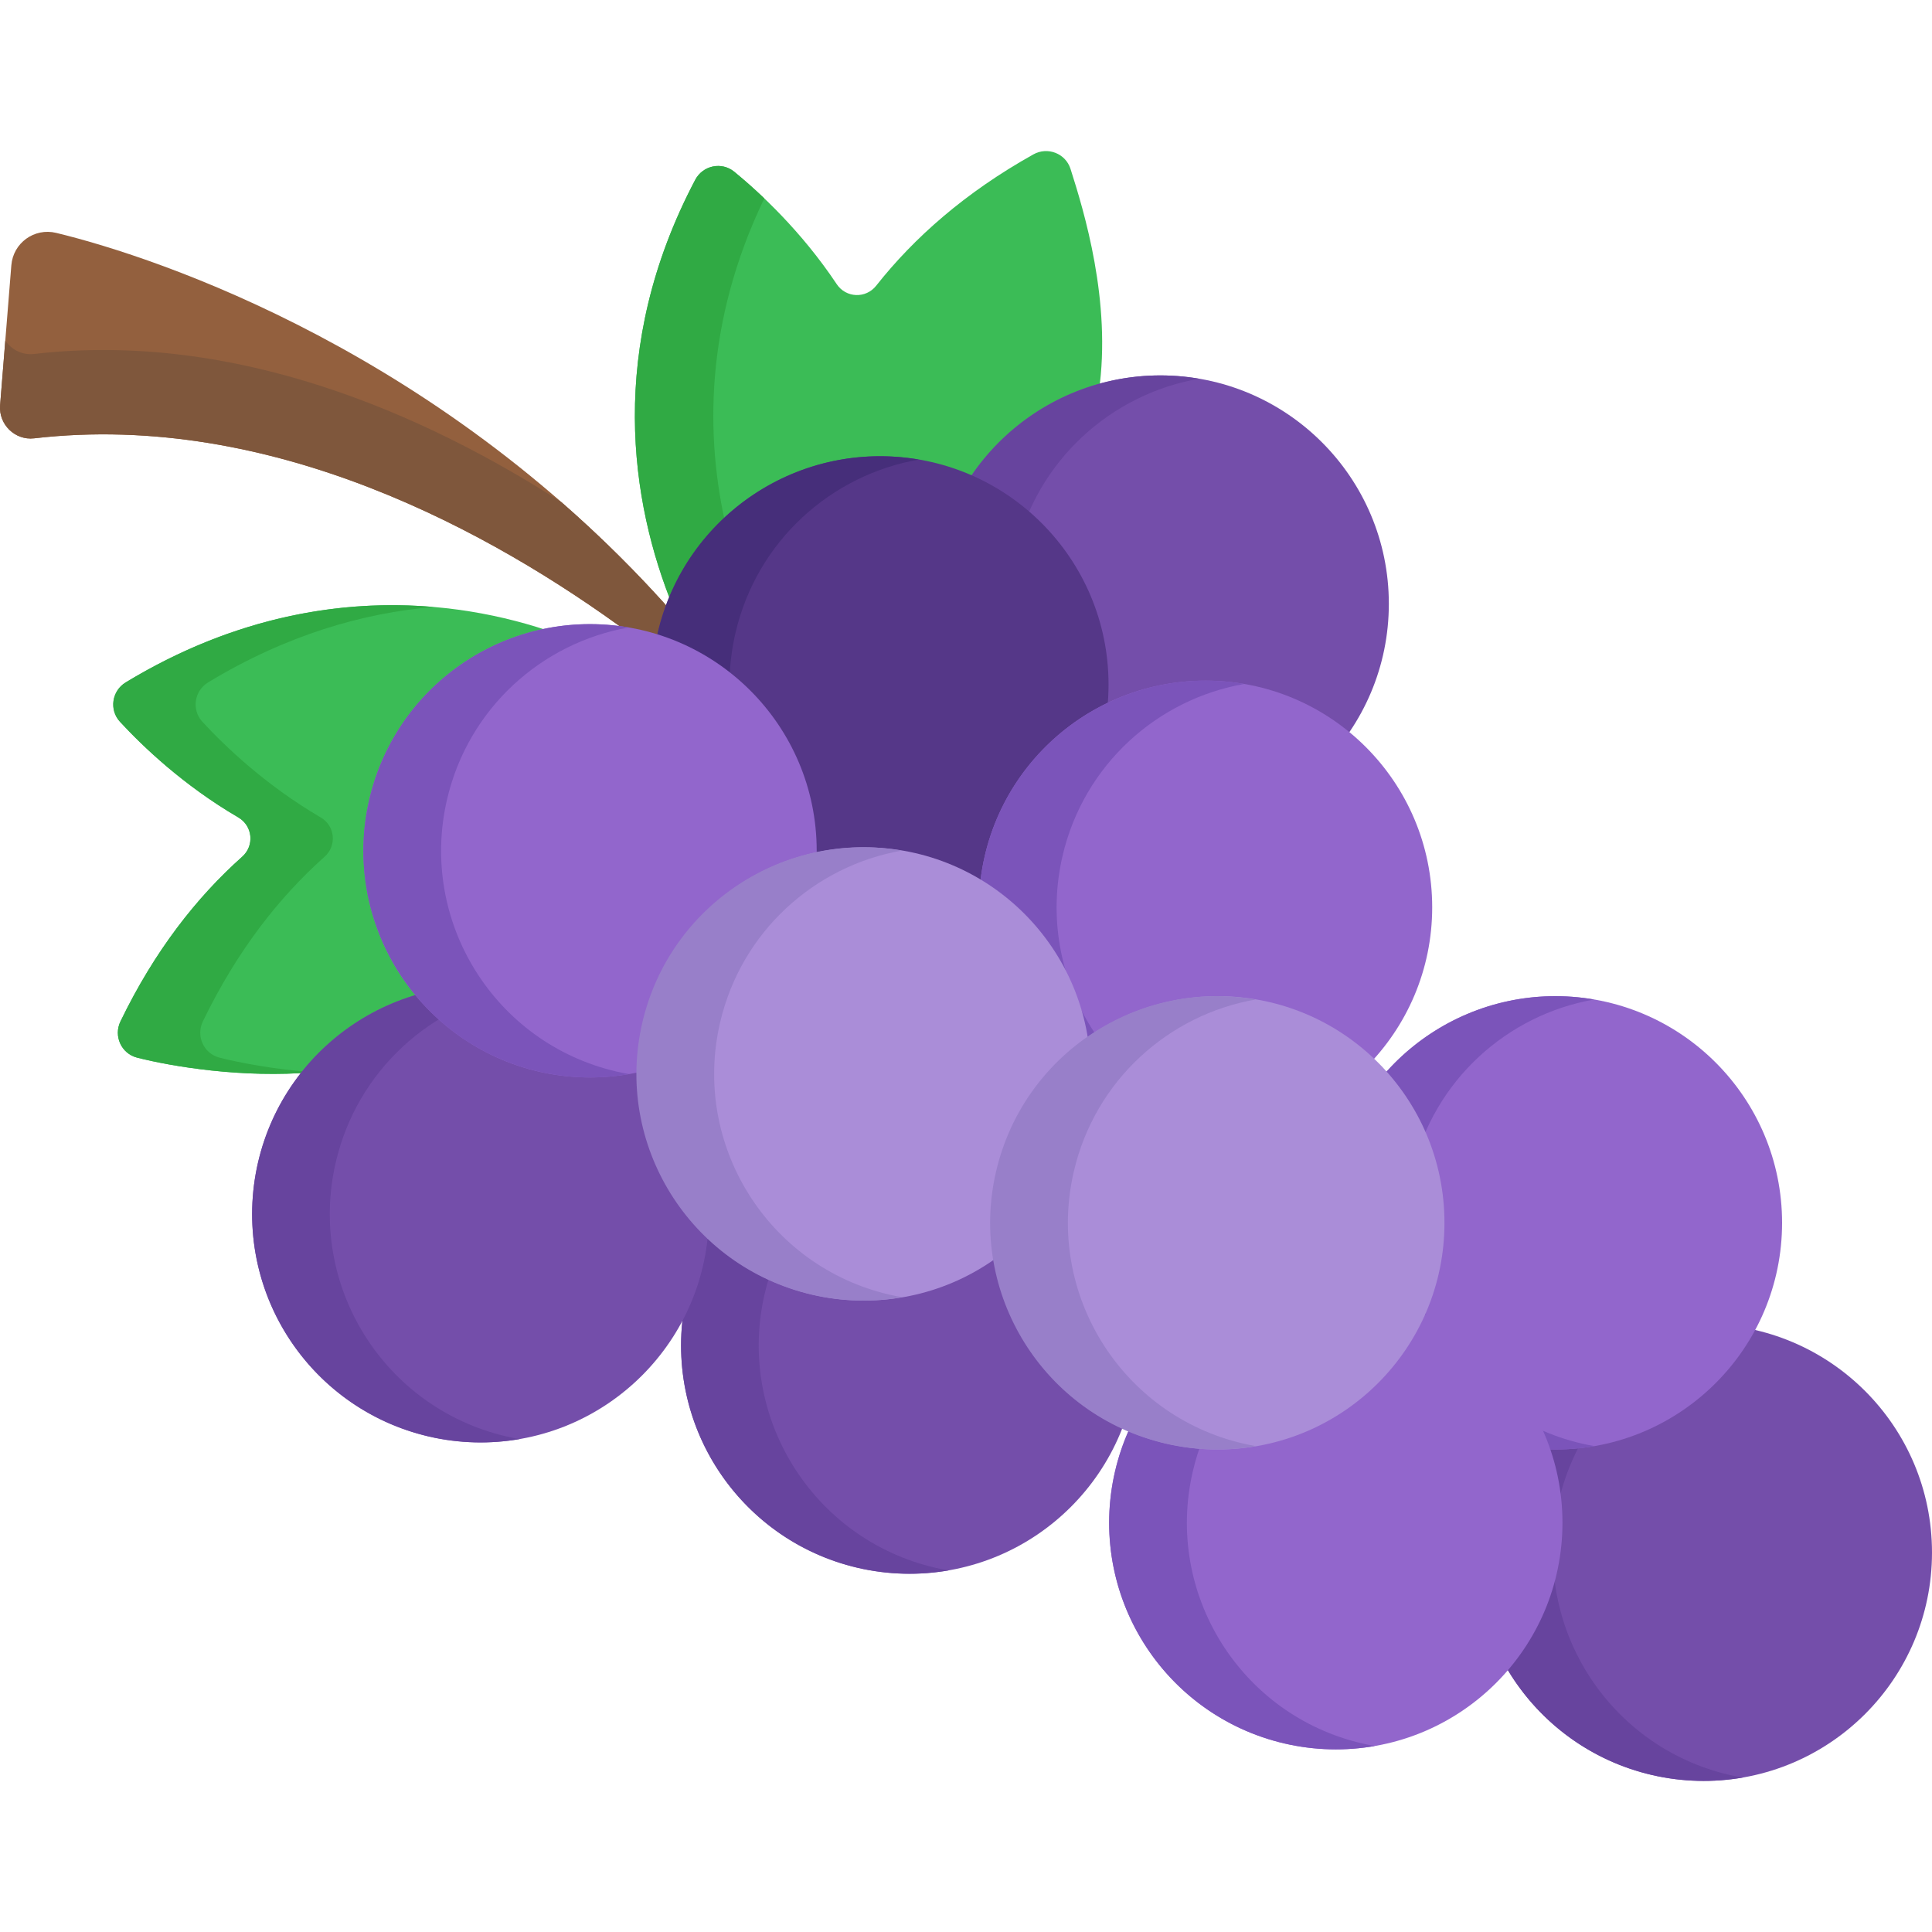 <?xml version="1.0" encoding="iso-8859-1"?>
<!-- Generator: Adobe Illustrator 19.0.0, SVG Export Plug-In . SVG Version: 6.00 Build 0)  -->
<svg version="1.1" id="Capa_1" xmlns="http://www.w3.org/2000/svg" xmlns:xlink="http://www.w3.org/1999/xlink" x="0px" y="0px"
	 viewBox="0 0 511.99 511.99" style="enable-background:new 0 0 511.99 511.99;" xml:space="preserve">
<circle style="fill:#744EAA;" cx="451.47" cy="411.426" r="60.52"/>
<path style="fill:#67449E;" d="M458.328,470.367c-32.552-7.577-52.798-40.109-45.22-72.661
	c5.679-24.395,25.372-41.877,48.586-45.918c-31.354-5.403-61.858,14.532-69.164,45.918c-7.577,32.552,12.668,65.083,45.22,72.661
	c8.157,1.899,16.312,2.049,24.074,0.698C460.66,470.864,459.494,470.639,458.328,470.367z"/>
<path style="fill:#93603E;" d="M172.053,169.022c1.505,0.35,2.979,0.765,4.429,1.221c0.593-2.533,1.355-4.98,2.241-7.355
	C117.938,93.787,42.339,68.364,14.9,61.717C9.09,60.31,3.479,64.38,3.003,70.315l-2.977,37.101c-0.407,5.074,3.959,9.33,9.007,8.745
	c62.963-7.295,121.331,24.772,158.144,51.952C168.801,168.353,170.426,168.643,172.053,169.022z"/>
<path style="fill:#7F573C;" d="M148.749,133.05C112.325,109.657,62.328,87.631,9.034,93.805c-3.133,0.363-6.001-1.141-7.631-3.545
	l-1.377,17.156c-0.407,5.074,3.959,9.33,9.007,8.745c62.963-7.295,121.331,24.772,158.144,51.952
	c1.623,0.241,3.249,0.531,4.875,0.909c1.506,0.35,2.979,0.765,4.429,1.22c0.593-2.533,1.355-4.98,2.241-7.355
	C169.024,151.862,158.947,141.953,148.749,133.05z"/>
<path style="fill:#3BBC56;" d="M83.067,284.142c7.706-9.393,18.096-16.257,29.723-19.645c1.882,2.214-20.481-19.894-12.856-52.653
	c5.358-23.018,23.29-39.825,44.841-44.875c-28.386-9.372-68.967-11.869-111.454,13.864c-3.688,2.234-4.446,7.277-1.521,10.445
	c5.956,6.453,16.773,16.835,31.348,25.34c3.82,2.229,4.338,7.473,1.036,10.415c-12.046,10.734-23.214,24.926-32.267,43.656
	c-1.876,3.881,0.238,8.528,4.415,9.592C45.607,282.642,64.322,285.768,83.067,284.142z"/>
<path style="fill:#30AA44;" d="M58.169,280.28c-4.177-1.063-6.291-5.711-4.415-9.592c9.053-18.73,20.221-32.922,32.267-43.655
	c3.302-2.942,2.784-8.186-1.036-10.415c-14.575-8.505-25.392-18.887-31.348-25.34c-2.925-3.168-2.167-8.211,1.521-10.445
	c20.775-12.583,41.09-18.404,59.751-19.984c-24.066-2.056-52.376,2.292-81.588,19.984c-3.688,2.234-4.446,7.277-1.521,10.445
	c5.956,6.453,16.773,16.835,31.348,25.34c3.82,2.23,4.338,7.473,1.036,10.415c-12.046,10.734-23.214,24.926-32.267,43.655
	c-1.876,3.881,0.238,8.528,4.415,9.592c9.254,2.357,27.905,5.472,46.609,3.87C72.652,283.372,63.717,281.693,58.169,280.28z"/>
<path style="fill:#3BBC56;" d="M248.579,125.439c3.422,0.796,6.7,1.881,9.829,3.204c7.702-11.945,19.4-20.697,32.789-24.842
	c3.426-23.897-3.962-47.939-7.506-59.05c-1.31-4.107-6.074-5.941-9.837-3.838c-18.159,10.149-31.663,22.139-41.663,34.801
	c-2.741,3.471-8.006,3.265-10.458-0.415c-9.356-14.044-20.361-24.226-27.156-29.789c-3.337-2.731-8.325-1.676-10.336,2.138
	c-23.516,44.605-17.203,85.46-5.809,113.335C189.447,134.263,219.515,118.674,248.579,125.439z"/>
<path style="fill:#30AA44;" d="M202.547,52.579c-2.977-2.846-5.709-5.219-7.97-7.069c-3.336-2.731-8.325-1.676-10.336,2.138
	c-23.516,44.604-17.203,85.46-5.809,113.335c3.247-7.878,8.161-14.778,14.207-20.433C186.782,115.968,186.741,85.396,202.547,52.579
	z"/>
<circle style="fill:#744EAA;" cx="307.53" cy="160.006" r="60.52"/>
<path style="fill:#67449E;" d="M314.387,218.949c-32.552-7.577-52.798-40.109-45.22-72.661
	c5.679-24.395,25.372-41.877,48.586-45.918c-31.354-5.403-61.858,14.532-69.164,45.918c-7.577,32.552,12.668,65.083,45.22,72.661
	c8.157,1.899,16.312,2.049,24.074,0.698C316.718,219.446,315.553,219.22,314.387,218.949z"/>
<circle style="fill:#744EAA;" cx="241.01" cy="356.526" r="60.52"/>
<path style="fill:#67449E;" d="M247.873,415.467c-32.552-7.577-52.798-40.109-45.22-72.66c5.679-24.395,25.372-41.877,48.586-45.918
	c-31.354-5.403-61.858,14.532-69.164,45.918c-7.577,32.552,12.668,65.083,45.22,72.66c8.157,1.899,16.312,2.049,24.074,0.698
	C250.205,415.964,249.039,415.738,247.873,415.467z"/>
<circle style="fill:#744EAA;" cx="127.34" cy="321.726" r="60.52"/>
<path style="fill:#67449E;" d="M134.202,380.664c-32.552-7.577-52.798-40.109-45.22-72.661
	c5.679-24.395,25.372-41.877,48.586-45.918c-31.354-5.403-61.858,14.532-69.164,45.918c-7.577,32.552,12.668,65.083,45.22,72.661
	c8.157,1.899,16.312,2.049,24.074,0.698C136.533,381.161,135.368,380.935,134.202,380.664z"/>
<circle style="fill:#553788;" cx="233.25" cy="181.426" r="60.52"/>
<path style="fill:#462E7A;" d="M240.132,240.368c-32.552-7.577-52.798-40.109-45.22-72.661
	c5.678-24.391,25.366-41.871,48.574-45.916c-31.359-5.412-61.872,14.525-69.179,45.916c-7.577,32.552,12.668,65.083,45.22,72.661
	c8.161,1.9,16.321,2.049,24.086,0.695C242.453,240.863,241.293,240.638,240.132,240.368z"/>
<circle style="fill:#9266CC;" cx="319.48" cy="240.436" r="60.06"/>
<path style="fill:#7B54BA;" d="M326.466,298.931c-32.309-7.521-52.403-39.809-44.883-72.118c5.63-24.185,25.139-41.523,48.145-45.56
	c-31.155-5.424-61.49,14.374-68.75,45.56c-7.521,32.309,12.574,64.597,44.883,72.118c8.124,1.891,16.246,2.033,23.974,0.677
	C328.712,299.413,327.59,299.193,326.466,298.931z"/>
<circle style="fill:#9266CC;" cx="412.2" cy="324.056" r="60.06"/>
<path style="fill:#7B54BA;" d="M419.185,382.553c-32.309-7.521-52.403-39.809-44.883-72.118c5.63-24.185,25.139-41.523,48.145-45.56
	c-31.155-5.424-61.49,14.374-68.75,45.56c-7.521,32.309,12.574,64.597,44.883,72.118c8.124,1.891,16.246,2.033,23.974,0.677
	C421.431,383.035,420.309,382.815,419.185,382.553z"/>
<circle style="fill:#9266CC;" cx="354" cy="403.526" r="60.06"/>
<path style="fill:#7B54BA;" d="M360.988,462.024c-32.309-7.521-52.403-39.809-44.883-72.118c5.63-24.185,25.139-41.523,48.145-45.56
	c-31.155-5.424-61.49,14.374-68.75,45.56c-7.521,32.309,12.574,64.597,44.883,72.118c8.124,1.891,16.246,2.033,23.974,0.677
	C363.234,462.505,362.111,462.285,360.988,462.024z"/>
<circle style="fill:#9266CC;" cx="156.37" cy="225.466" r="60.06"/>
<path style="fill:#7B54BA;" d="M163.354,283.961c-32.309-7.521-52.403-39.809-44.883-72.118c5.63-24.185,25.139-41.523,48.145-45.56
	c-31.155-5.424-61.49,14.374-68.75,45.56c-7.521,32.309,12.574,64.597,44.883,72.118c8.124,1.891,16.246,2.033,23.974,0.677
	C165.6,284.443,164.477,284.223,163.354,283.961z"/>
<circle style="fill:#AA8DD8;" cx="228.98" cy="284.596" r="60.06"/>
<path style="fill:#987FC9;" d="M235.714,343.092c-32.309-7.521-52.404-39.809-44.883-72.118c5.63-24.185,25.138-41.523,48.144-45.56
	c-31.155-5.424-61.49,14.374-68.749,45.56c-7.521,32.309,12.574,64.597,44.883,72.118c8.124,1.891,16.245,2.033,23.973,0.677
	C237.96,343.574,236.837,343.354,235.714,343.092z"/>
<circle style="fill:#AA8DD8;" cx="322.73" cy="324.056" r="60.06"/>
<path style="fill:#987FC9;" d="M329.456,382.553c-32.309-7.521-52.404-39.809-44.883-72.118c5.63-24.185,25.138-41.523,48.144-45.56
	c-31.155-5.424-61.49,14.374-68.749,45.56c-7.521,32.309,12.574,64.597,44.883,72.118c8.124,1.891,16.245,2.033,23.973,0.677
	C331.702,383.035,330.58,382.815,329.456,382.553z"/>
<g>
</g>
<g>
</g>
<g>
</g>
<g>
</g>
<g>
</g>
<g>
</g>
<g>
</g>
<g>
</g>
<g>
</g>
<g>
</g>
<g>
</g>
<g>
</g>
<g>
</g>
<g>
</g>
<g>
</g>
</svg>
